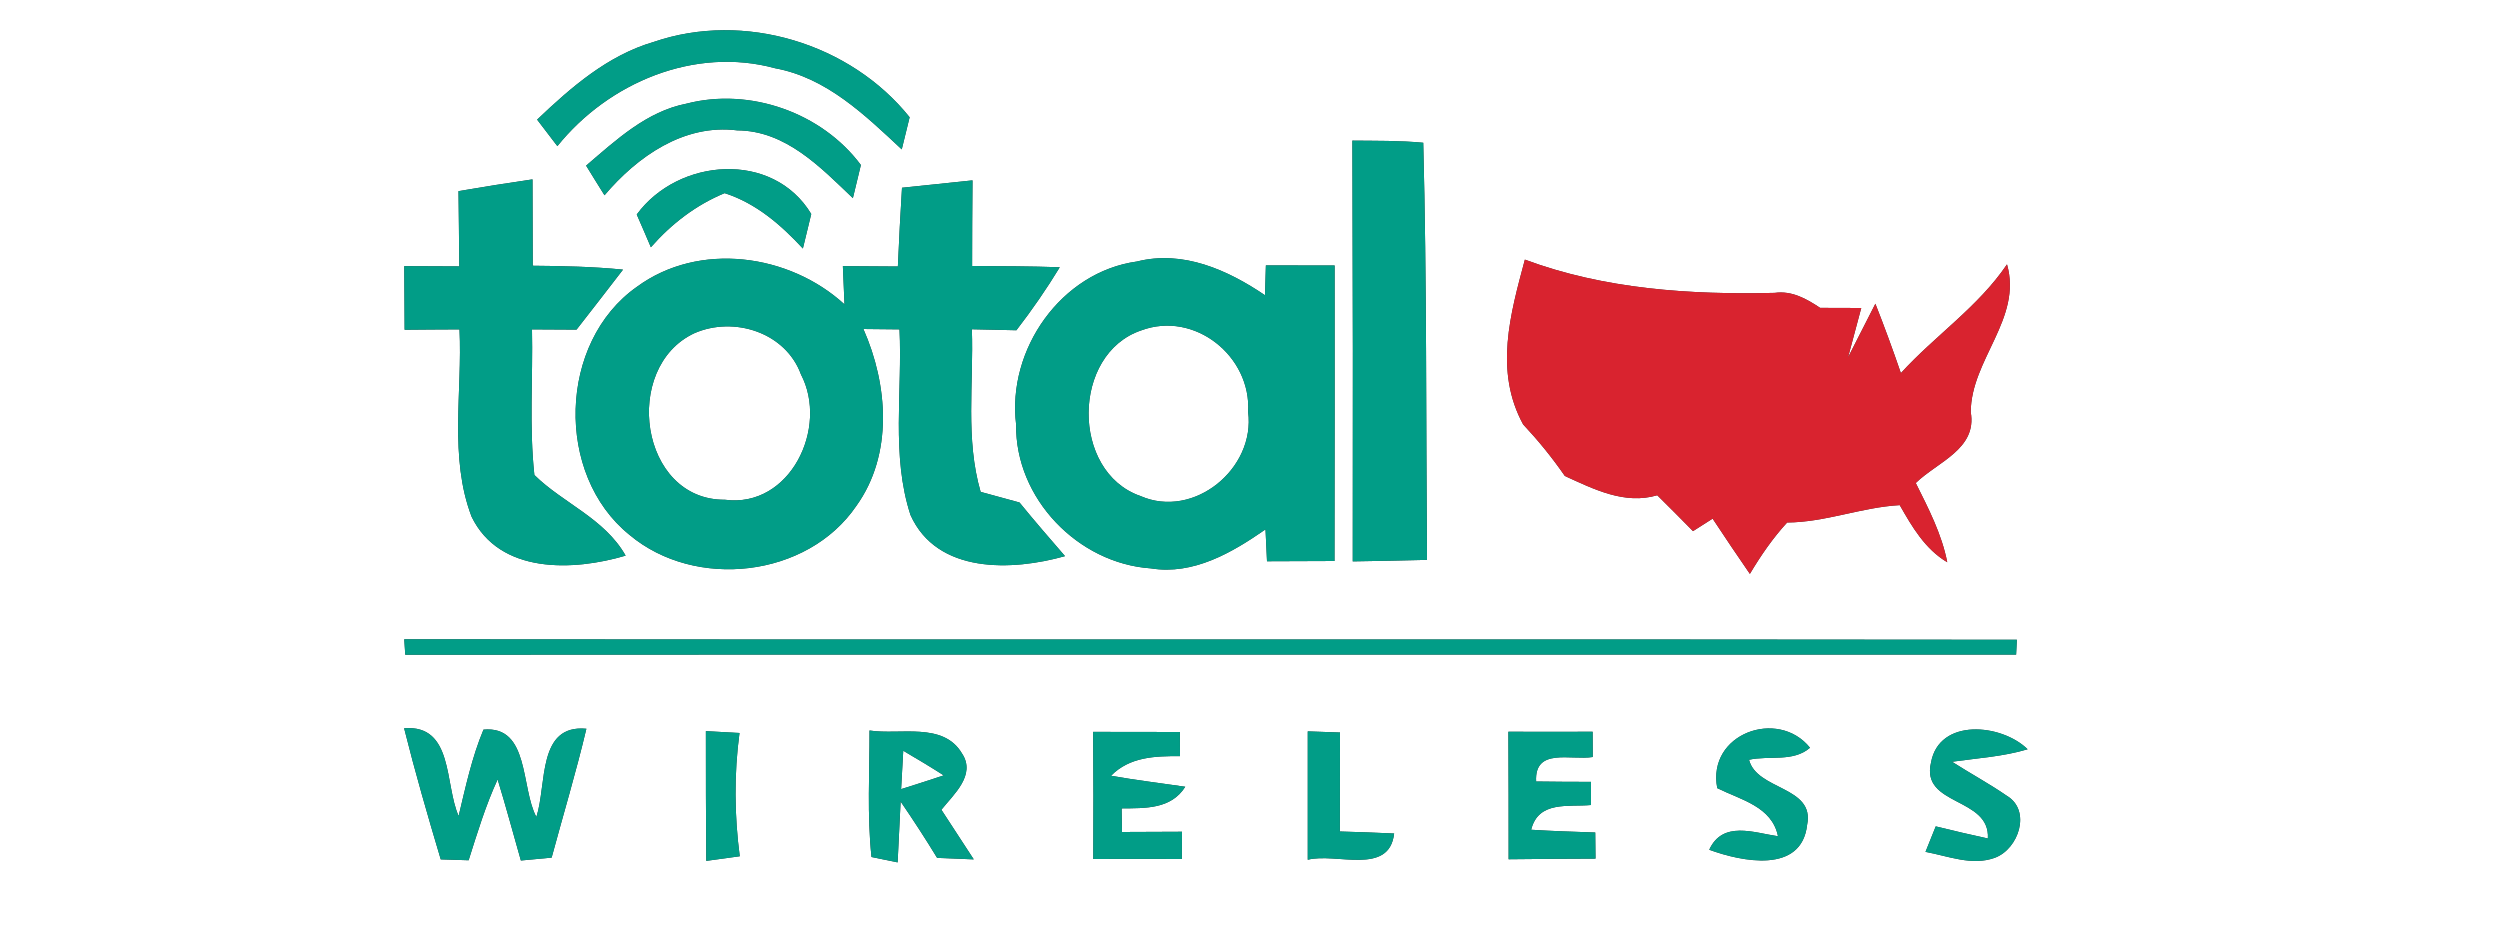 <?xml version="1.0" encoding="UTF-8" ?>
<!DOCTYPE svg PUBLIC "-//W3C//DTD SVG 1.1//EN" "http://www.w3.org/Graphics/SVG/1.1/DTD/svg11.dtd">
<svg width="200pt" height="76pt" viewBox="0 0 200 76" version="1.1" xmlns="http://www.w3.org/2000/svg">
<rect x="0" y="0" width="200" height="76" fill="#333333" stroke="none"/>
<g id="#ffffffff">
<path fill="#ffffff" opacity="1.00" d=" M 0.00 0.00 L 200.00 0.00 L 200.00 76.00 L 0.00 76.00 L 0.00 0.00 M 52.31 3.35 C 48.63 4.42 45.69 6.98 42.97 9.57 C 43.51 10.28 44.05 10.98 44.59 11.69 C 48.68 6.60 55.57 3.70 62.01 5.46 C 66.14 6.22 69.20 9.21 72.14 11.95 C 72.30 11.31 72.62 10.02 72.77 9.38 C 68.03 3.46 59.52 0.88 52.31 3.35 M 46.89 13.25 C 47.38 14.04 47.86 14.83 48.36 15.62 C 50.98 12.53 54.71 9.89 58.98 10.43 C 62.86 10.45 65.64 13.38 68.23 15.85 C 68.39 15.19 68.71 13.86 68.87 13.20 C 65.75 9.01 59.99 6.98 54.93 8.29 C 51.73 8.91 49.28 11.21 46.89 13.25 M 108.19 11.25 C 108.23 22.47 108.24 33.69 108.22 44.91 C 110.20 44.88 112.18 44.84 114.16 44.79 C 114.07 33.67 114.15 22.49 113.86 11.42 C 111.98 11.24 110.08 11.27 108.19 11.25 M 50.94 17.16 C 51.23 17.81 51.79 19.12 52.07 19.78 C 53.71 17.91 55.67 16.40 57.97 15.45 C 60.49 16.26 62.47 17.98 64.23 19.88 C 64.40 19.19 64.73 17.81 64.90 17.12 C 61.83 12.03 54.26 12.63 50.94 17.16 M 72.16 15.02 C 72.03 17.12 71.92 19.22 71.83 21.32 C 70.36 21.31 68.90 21.30 67.43 21.29 C 67.46 22.05 67.53 23.59 67.56 24.35 C 63.14 20.30 55.92 19.30 50.96 22.94 C 44.65 27.37 44.38 37.97 50.36 42.79 C 55.61 47.20 64.58 46.22 68.50 40.48 C 71.47 36.35 71.04 30.77 69.07 26.32 C 69.80 26.33 71.24 26.34 71.96 26.35 C 72.20 31.28 71.28 36.43 72.84 41.20 C 74.96 45.93 80.98 45.68 85.20 44.49 C 83.97 43.07 82.74 41.65 81.56 40.20 C 80.52 39.91 79.49 39.63 78.45 39.35 C 77.22 35.12 77.90 30.67 77.75 26.34 C 78.94 26.36 80.13 26.39 81.31 26.42 C 82.56 24.80 83.72 23.12 84.78 21.38 C 82.44 21.30 80.11 21.29 77.77 21.28 C 77.77 19.00 77.78 16.72 77.80 14.43 C 75.92 14.63 74.04 14.83 72.16 15.02 M 36.68 15.29 C 36.71 17.30 36.72 19.30 36.74 21.31 C 35.27 21.30 33.80 21.30 32.34 21.29 C 32.35 22.99 32.36 24.68 32.37 26.38 C 33.84 26.36 35.30 26.36 36.76 26.35 C 37.00 31.33 35.91 36.58 37.73 41.34 C 39.97 45.94 45.86 45.69 50.05 44.45 C 48.35 41.46 45.04 40.26 42.75 38.00 C 42.33 34.13 42.64 30.23 42.56 26.35 C 43.74 26.35 44.93 26.36 46.12 26.37 C 47.36 24.77 48.61 23.18 49.84 21.57 C 47.44 21.33 45.03 21.28 42.62 21.26 C 42.62 18.96 42.61 16.65 42.60 14.35 C 40.62 14.64 38.65 14.95 36.68 15.29 M 81.29 33.97 C 81.21 39.87 86.23 45.07 92.07 45.47 C 95.47 46.02 98.56 44.21 101.24 42.35 C 101.27 42.99 101.33 44.26 101.36 44.90 C 103.16 44.89 104.96 44.89 106.76 44.88 C 106.78 37.00 106.77 29.12 106.77 21.24 C 104.93 21.24 103.10 21.24 101.27 21.23 C 101.25 21.83 101.22 23.03 101.20 23.62 C 98.22 21.60 94.64 19.99 90.96 20.92 C 84.88 21.76 80.55 27.97 81.29 33.97 M 121.99 20.77 C 120.82 25.14 119.53 29.69 121.85 33.95 C 123.06 35.24 124.18 36.62 125.19 38.08 C 127.50 39.13 129.97 40.39 132.58 39.62 C 133.54 40.57 134.49 41.52 135.44 42.49 C 135.83 42.24 136.62 41.74 137.01 41.49 C 137.99 42.97 138.98 44.45 139.99 45.91 C 140.86 44.45 141.82 43.05 142.97 41.80 C 146.04 41.78 148.92 40.58 151.98 40.41 C 152.97 42.15 154.00 43.92 155.78 44.98 C 155.34 42.72 154.27 40.67 153.26 38.64 C 154.99 36.95 158.18 35.93 157.66 32.97 C 157.67 28.78 161.80 25.48 160.56 21.15 C 158.26 24.55 154.80 26.85 152.07 29.85 C 151.43 27.98 150.75 26.13 150.03 24.30 C 149.48 25.37 148.39 27.53 147.84 28.60 C 148.10 27.61 148.63 25.63 148.90 24.64 C 148.07 24.64 146.43 24.63 145.61 24.63 C 144.52 23.90 143.34 23.24 141.98 23.43 C 135.24 23.59 128.36 23.14 121.99 20.77 M 32.34 51.14 L 32.42 52.38 C 75.37 52.35 118.33 52.38 161.29 52.37 L 161.35 51.18 C 118.35 51.12 75.34 51.19 32.34 51.14 M 56.47 58.49 C 56.47 61.95 56.47 65.41 56.50 68.87 C 57.39 68.75 58.28 68.62 59.18 68.50 C 58.75 65.23 58.72 61.91 59.16 58.64 C 58.26 58.59 57.37 58.54 56.47 58.49 M 137.38 63.05 C 139.24 63.98 141.76 64.51 142.24 66.90 C 140.31 66.62 137.82 65.63 136.74 67.98 C 139.33 68.93 144.13 69.93 144.57 65.98 C 145.20 62.89 140.55 63.24 139.92 60.78 C 141.53 60.42 143.44 60.99 144.80 59.82 C 142.23 56.63 136.54 58.70 137.38 63.05 M 154.48 61.01 C 153.65 64.50 159.22 63.74 159.03 67.08 C 157.63 66.78 156.25 66.45 154.86 66.11 C 154.66 66.62 154.24 67.64 154.04 68.15 C 155.85 68.48 157.76 69.29 159.59 68.62 C 161.49 67.92 162.53 64.84 160.54 63.66 C 159.12 62.68 157.61 61.87 156.16 60.94 C 158.18 60.65 160.24 60.53 162.21 59.94 C 160.10 57.88 155.12 57.43 154.48 61.01 M 32.33 58.26 C 33.21 61.78 34.22 65.27 35.26 68.75 C 35.82 68.77 36.94 68.81 37.49 68.82 C 38.18 66.64 38.85 64.43 39.81 62.35 C 40.47 64.50 41.05 66.67 41.67 68.84 C 42.49 68.76 43.31 68.68 44.13 68.61 C 45.06 65.17 46.09 61.76 46.91 58.30 C 42.97 57.93 43.76 62.75 42.91 65.36 C 41.65 63.02 42.38 58.03 38.68 58.37 C 37.75 60.59 37.25 62.95 36.69 65.28 C 35.56 62.77 36.30 57.95 32.33 58.26 M 69.56 58.44 C 69.57 61.81 69.36 65.20 69.72 68.56 C 70.24 68.67 71.29 68.88 71.81 68.99 C 71.89 67.36 71.97 65.74 72.05 64.12 C 73.06 65.60 74.04 67.10 74.97 68.63 C 75.94 68.67 76.92 68.71 77.90 68.75 C 77.04 67.42 76.18 66.10 75.31 64.78 C 76.29 63.55 78.10 61.99 76.96 60.28 C 75.46 57.73 71.99 58.82 69.56 58.44 M 87.46 68.72 C 89.82 68.71 92.18 68.71 94.55 68.72 C 94.55 68.18 94.55 67.09 94.56 66.54 C 92.96 66.54 91.35 66.55 89.76 66.56 L 89.73 64.67 C 91.59 64.65 93.68 64.75 94.82 62.94 C 92.84 62.65 90.85 62.41 88.88 62.06 C 90.37 60.54 92.41 60.48 94.40 60.49 L 94.39 58.56 C 92.08 58.55 89.76 58.55 87.45 58.55 C 87.48 61.94 87.48 65.33 87.46 68.72 M 104.62 58.51 C 104.62 61.94 104.62 65.36 104.62 68.78 C 106.87 68.19 111.14 70.08 111.53 66.68 C 110.08 66.61 108.63 66.56 107.19 66.52 C 107.20 63.88 107.20 61.24 107.20 58.60 C 106.56 58.58 105.26 58.53 104.62 58.51 M 120.67 58.54 C 120.69 61.94 120.69 65.34 120.69 68.74 C 123.01 68.71 125.32 68.70 127.64 68.69 C 127.64 68.17 127.63 67.12 127.62 66.60 C 125.91 66.54 124.20 66.49 122.49 66.38 C 123.08 64.03 125.46 64.57 127.28 64.40 L 127.28 62.55 C 125.82 62.55 124.35 62.54 122.89 62.52 C 122.74 59.78 125.67 60.84 127.42 60.56 C 127.41 60.06 127.41 59.04 127.41 58.54 C 125.16 58.54 122.92 58.55 120.67 58.54 Z" />
<path fill="#ffffff" opacity="1.00" d=" M 55.54 26.66 C 58.70 25.27 62.85 26.58 64.08 29.96 C 66.30 34.20 63.22 40.67 57.99 39.98 C 51.16 40.02 49.73 29.38 55.54 26.66 Z" />
<path fill="#ffffff" opacity="1.00" d=" M 91.30 26.43 C 95.57 24.84 100.12 28.51 99.85 32.95 C 100.45 37.48 95.51 41.56 91.23 39.68 C 85.66 37.74 85.73 28.30 91.30 26.43 Z" />
<path fill="#ffffff" opacity="1.00" d=" M 72.26 60.06 C 73.35 60.70 74.44 61.35 75.50 62.03 C 74.37 62.41 73.23 62.77 72.09 63.13 C 72.13 62.36 72.22 60.83 72.26 60.06 Z" />
</g>
<g id="#019d87ff">
<path fill="#019d87" opacity="1.00" d=" M 52.31 3.35 C 59.52 0.88 68.03 3.46 72.77 9.38 C 72.62 10.02 72.30 11.31 72.14 11.95 C 69.20 9.21 66.14 6.22 62.01 5.46 C 55.57 3.70 48.68 6.60 44.59 11.69 C 44.05 10.98 43.51 10.28 42.97 9.57 C 45.69 6.98 48.63 4.42 52.31 3.35 Z" />
<path fill="#019d87" opacity="1.00" d=" M 46.89 13.25 C 49.28 11.21 51.73 8.91 54.93 8.29 C 59.99 6.98 65.75 9.01 68.87 13.20 C 68.71 13.86 68.39 15.19 68.23 15.85 C 65.64 13.38 62.86 10.45 58.98 10.43 C 54.71 9.89 50.98 12.53 48.36 15.62 C 47.86 14.83 47.38 14.04 46.89 13.25 Z" />
<path fill="#019d87" opacity="1.00" d=" M 108.19 11.25 C 110.08 11.27 111.98 11.24 113.86 11.42 C 114.15 22.49 114.07 33.67 114.16 44.79 C 112.18 44.84 110.20 44.88 108.22 44.91 C 108.24 33.69 108.23 22.47 108.19 11.25 Z" />
<path fill="#019d87" opacity="1.00" d=" M 50.94 17.16 C 54.26 12.63 61.83 12.03 64.90 17.12 C 64.73 17.81 64.40 19.19 64.23 19.88 C 62.47 17.98 60.49 16.26 57.97 15.45 C 55.67 16.40 53.71 17.91 52.07 19.78 C 51.79 19.12 51.23 17.81 50.94 17.16 Z" />
<path fill="#019d87" opacity="1.00" d=" M 72.16 15.02 C 74.04 14.83 75.92 14.63 77.80 14.43 C 77.78 16.72 77.77 19.00 77.77 21.28 C 80.11 21.29 82.44 21.30 84.78 21.38 C 83.72 23.12 82.56 24.80 81.31 26.42 C 80.13 26.39 78.94 26.36 77.75 26.34 C 77.90 30.67 77.22 35.12 78.45 39.35 C 79.49 39.63 80.52 39.91 81.56 40.20 C 82.74 41.65 83.97 43.07 85.20 44.49 C 80.98 45.68 74.96 45.93 72.84 41.20 C 71.28 36.43 72.20 31.28 71.96 26.35 C 71.24 26.34 69.80 26.33 69.07 26.32 C 71.04 30.77 71.47 36.35 68.50 40.48 C 64.58 46.22 55.61 47.20 50.36 42.79 C 44.38 37.97 44.65 27.37 50.96 22.94 C 55.92 19.30 63.14 20.30 67.56 24.35 C 67.53 23.59 67.46 22.05 67.43 21.29 C 68.90 21.30 70.36 21.31 71.83 21.32 C 71.92 19.22 72.03 17.12 72.16 15.02 M 55.54 26.66 C 49.73 29.38 51.16 40.02 57.99 39.98 C 63.22 40.67 66.30 34.20 64.08 29.96 C 62.85 26.58 58.70 25.27 55.54 26.66 Z" />
<path fill="#019d87" opacity="1.00" d=" M 36.68 15.29 C 38.65 14.95 40.62 14.64 42.60 14.35 C 42.61 16.65 42.62 18.96 42.62 21.26 C 45.03 21.28 47.44 21.33 49.84 21.57 C 48.61 23.18 47.36 24.77 46.12 26.37 C 44.93 26.36 43.74 26.35 42.56 26.35 C 42.64 30.23 42.33 34.13 42.75 38.00 C 45.04 40.26 48.35 41.46 50.05 44.45 C 45.86 45.69 39.97 45.94 37.73 41.34 C 35.91 36.58 37.00 31.33 36.76 26.35 C 35.30 26.36 33.84 26.36 32.37 26.38 C 32.36 24.68 32.35 22.99 32.34 21.29 C 33.80 21.30 35.27 21.30 36.74 21.31 C 36.72 19.30 36.71 17.30 36.68 15.29 Z" />
<path fill="#019d87" opacity="1.00" d=" M 81.29 33.97 C 80.55 27.97 84.88 21.76 90.96 20.92 C 94.64 19.99 98.22 21.60 101.20 23.62 C 101.22 23.03 101.25 21.83 101.27 21.23 C 103.10 21.24 104.93 21.24 106.77 21.24 C 106.77 29.12 106.78 37.00 106.76 44.88 C 104.96 44.89 103.16 44.89 101.36 44.90 C 101.33 44.26 101.27 42.99 101.24 42.35 C 98.56 44.21 95.47 46.02 92.07 45.47 C 86.23 45.07 81.21 39.87 81.29 33.97 M 91.30 26.43 C 85.73 28.30 85.66 37.74 91.23 39.68 C 95.51 41.56 100.45 37.48 99.85 32.95 C 100.12 28.51 95.57 24.84 91.30 26.43 Z" />
<path fill="#019d87" opacity="1.00" d=" M 32.34 51.14 C 75.34 51.19 118.35 51.12 161.35 51.18 L 161.29 52.37 C 118.33 52.38 75.37 52.35 32.42 52.38 L 32.34 51.14 Z" />
<path fill="#019d87" opacity="1.00" d=" M 56.47 58.49 C 57.37 58.54 58.26 58.59 59.16 58.64 C 58.72 61.91 58.75 65.23 59.18 68.50 C 58.28 68.62 57.39 68.75 56.50 68.87 C 56.47 65.41 56.47 61.95 56.47 58.49 Z" />
<path fill="#019d87" opacity="1.00" d=" M 137.38 63.05 C 136.54 58.70 142.23 56.63 144.80 59.82 C 143.44 60.99 141.53 60.42 139.92 60.78 C 140.55 63.24 145.20 62.89 144.57 65.98 C 144.13 69.93 139.33 68.93 136.74 67.98 C 137.82 65.63 140.31 66.62 142.24 66.90 C 141.76 64.51 139.24 63.98 137.38 63.05 Z" />
<path fill="#019d87" opacity="1.00" d=" M 154.48 61.01 C 155.12 57.43 160.10 57.88 162.21 59.94 C 160.24 60.53 158.18 60.65 156.16 60.94 C 157.61 61.87 159.12 62.68 160.54 63.66 C 162.53 64.84 161.49 67.92 159.59 68.62 C 157.76 69.29 155.85 68.48 154.04 68.15 C 154.24 67.64 154.66 66.62 154.86 66.11 C 156.25 66.45 157.63 66.78 159.03 67.08 C 159.22 63.74 153.65 64.50 154.48 61.01 Z" />
<path fill="#019d87" opacity="1.00" d=" M 32.33 58.26 C 36.30 57.95 35.56 62.77 36.69 65.28 C 37.25 62.95 37.75 60.59 38.68 58.37 C 42.38 58.03 41.65 63.02 42.91 65.36 C 43.76 62.75 42.97 57.93 46.91 58.30 C 46.09 61.76 45.06 65.17 44.13 68.61 C 43.31 68.68 42.49 68.76 41.67 68.84 C 41.05 66.67 40.47 64.50 39.81 62.35 C 38.85 64.43 38.18 66.64 37.49 68.82 C 36.94 68.81 35.82 68.77 35.26 68.75 C 34.22 65.27 33.21 61.78 32.33 58.26 Z" />
<path fill="#019d87" opacity="1.00" d=" M 69.56 58.44 C 71.99 58.82 75.46 57.73 76.96 60.28 C 78.10 61.99 76.29 63.55 75.31 64.78 C 76.18 66.10 77.04 67.42 77.90 68.75 C 76.92 68.71 75.94 68.67 74.97 68.63 C 74.04 67.10 73.06 65.60 72.05 64.12 C 71.97 65.74 71.89 67.36 71.81 68.99 C 71.29 68.88 70.24 68.67 69.72 68.56 C 69.36 65.20 69.57 61.81 69.56 58.44 M 72.26 60.06 C 72.22 60.83 72.13 62.36 72.09 63.13 C 73.23 62.77 74.37 62.41 75.50 62.03 C 74.44 61.35 73.35 60.70 72.26 60.06 Z" />
<path fill="#019d87" opacity="1.00" d=" M 87.46 68.72 C 87.48 65.33 87.48 61.94 87.45 58.55 C 89.76 58.55 92.08 58.55 94.39 58.56 L 94.40 60.49 C 92.41 60.48 90.37 60.54 88.88 62.06 C 90.85 62.41 92.84 62.65 94.82 62.94 C 93.68 64.75 91.59 64.65 89.73 64.67 L 89.76 66.56 C 91.35 66.55 92.96 66.54 94.56 66.54 C 94.55 67.09 94.55 68.18 94.55 68.72 C 92.18 68.71 89.82 68.71 87.46 68.72 Z" />
<path fill="#019d87" opacity="1.00" d=" M 104.62 58.51 C 105.26 58.53 106.56 58.58 107.20 58.60 C 107.20 61.24 107.20 63.88 107.19 66.52 C 108.63 66.56 110.08 66.61 111.53 66.68 C 111.14 70.08 106.87 68.19 104.62 68.78 C 104.62 65.36 104.62 61.94 104.62 58.51 Z" />
<path fill="#019d87" opacity="1.00" d=" M 120.67 58.54 C 122.92 58.55 125.16 58.54 127.41 58.54 C 127.41 59.04 127.41 60.06 127.42 60.56 C 125.67 60.84 122.74 59.78 122.89 62.52 C 124.35 62.54 125.82 62.55 127.28 62.55 L 127.28 64.40 C 125.46 64.57 123.08 64.03 122.49 66.38 C 124.20 66.49 125.91 66.54 127.62 66.60 C 127.63 67.12 127.64 68.17 127.64 68.69 C 125.32 68.70 123.01 68.71 120.69 68.74 C 120.69 65.34 120.69 61.94 120.67 58.54 Z" />
</g>
<g id="#d9232fff">
<path fill="#d9232f" opacity="1.00" d=" M 121.99 20.77 C 128.36 23.14 135.24 23.59 141.98 23.43 C 143.34 23.24 144.52 23.90 145.61 24.63 C 146.43 24.63 148.07 24.64 148.90 24.64 C 148.63 25.63 148.10 27.61 147.84 28.60 C 148.39 27.53 149.48 25.37 150.03 24.30 C 150.75 26.13 151.43 27.98 152.07 29.85 C 154.80 26.85 158.26 24.55 160.56 21.15 C 161.80 25.48 157.67 28.78 157.66 32.97 C 158.18 35.93 154.99 36.95 153.26 38.64 C 154.27 40.67 155.34 42.72 155.78 44.98 C 154.00 43.92 152.97 42.15 151.98 40.41 C 148.92 40.58 146.04 41.78 142.97 41.80 C 141.82 43.05 140.86 44.45 139.99 45.91 C 138.98 44.45 137.99 42.97 137.01 41.49 C 136.62 41.74 135.83 42.24 135.44 42.49 C 134.49 41.52 133.54 40.57 132.58 39.62 C 129.97 40.39 127.50 39.13 125.19 38.08 C 124.18 36.62 123.06 35.24 121.85 33.95 C 119.53 29.69 120.82 25.14 121.99 20.77 Z" />
</g>
</svg>
